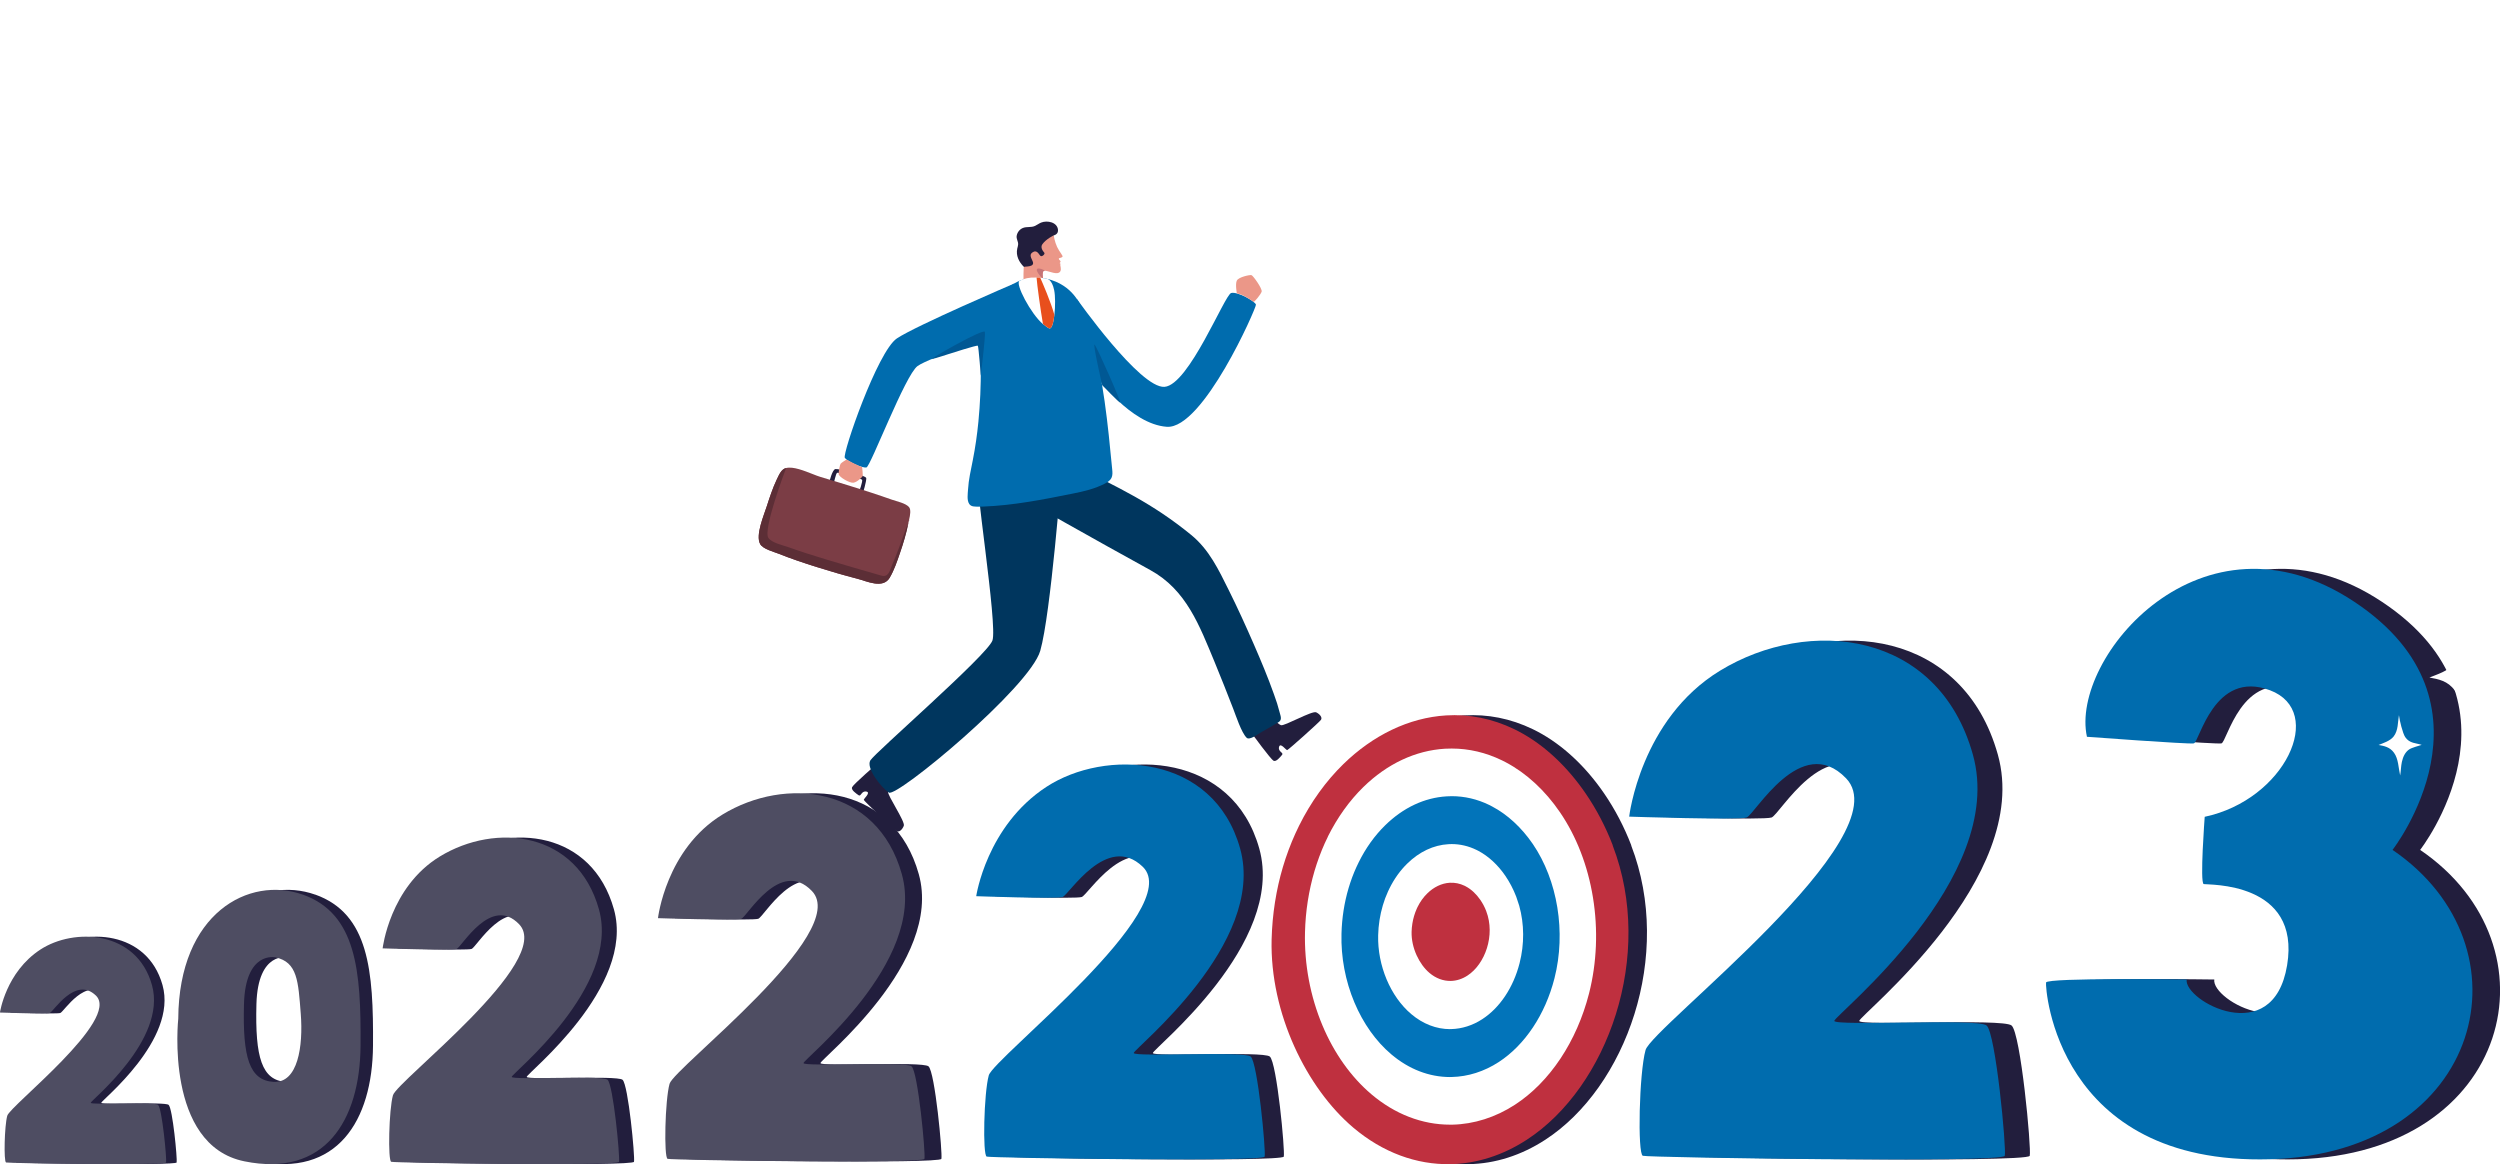 <?xml version="1.0" encoding="UTF-8"?>
<svg id="_圖層_1" data-name="圖層 1" xmlns="http://www.w3.org/2000/svg" xmlns:xlink="http://www.w3.org/1999/xlink" viewBox="0 0 433.64 201.93">
  <defs>
    <style>
      .cls-1 {
        fill: url(#linear-gradient-3);
      }

      .cls-1, .cls-2, .cls-3 {
        mix-blend-mode: multiply;
      }

      .cls-4 {
        fill: #eb9788;
      }

      .cls-5 {
        fill: url(#linear-gradient-2);
      }

      .cls-6 {
        fill: #fff;
      }

      .cls-7 {
        fill: #006cae;
      }

      .cls-2 {
        fill: url(#linear-gradient);
      }

      .cls-8 {
        fill: #005894;
      }

      .cls-9 {
        fill: #7b3d45;
      }

      .cls-10 {
        filter: url(#luminosity-noclip-5);
      }

      .cls-11 {
        mask: url(#mask-2);
      }

      .cls-12 {
        fill: url(#linear-gradient-6);
      }

      .cls-13 {
        fill: #bf303f;
      }

      .cls-14 {
        mask: url(#mask-3);
      }

      .cls-15 {
        fill: #e84f1d;
      }

      .cls-16 {
        fill: #c67577;
      }

      .cls-3 {
        fill: url(#linear-gradient-5);
      }

      .cls-17 {
        mask: url(#mask-5);
      }

      .cls-18 {
        fill: #4e4d62;
      }

      .cls-19 {
        mask: url(#mask-4);
      }

      .cls-20 {
        fill: #0274ba;
      }

      .cls-21 {
        fill: #00365e;
      }

      .cls-22 {
        filter: url(#luminosity-noclip);
      }

      .cls-23 {
        mask: url(#mask-1);
      }

      .cls-24 {
        mask: url(#mask);
      }

      .cls-25 {
        fill: #5c2e36;
      }

      .cls-26 {
        fill: #221e3d;
      }

      .cls-27 {
        fill: url(#linear-gradient-4);
      }

      .cls-28 {
        filter: url(#luminosity-noclip-3);
      }
    </style>
    <filter id="luminosity-noclip" x="199.68" y="0" width="29.44" height="11.02" color-interpolation-filters="sRGB" filterUnits="userSpaceOnUse">
      <feFlood flood-color="#fff" result="bg"/>
      <feBlend in="SourceGraphic" in2="bg"/>
    </filter>
    <filter id="luminosity-noclip-2" x="199.68" y="-8273.97" width="29.44" height="32766" color-interpolation-filters="sRGB" filterUnits="userSpaceOnUse">
      <feFlood flood-color="#fff" result="bg"/>
      <feBlend in="SourceGraphic" in2="bg"/>
    </filter>
    <mask id="mask-1" x="199.68" y="-8273.97" width="29.44" height="32766" maskUnits="userSpaceOnUse"/>
    <linearGradient id="linear-gradient" x1="214.56" y1="-17.64" x2="214.29" y2="23.19" gradientUnits="userSpaceOnUse">
      <stop offset=".18" stop-color="#000"/>
      <stop offset="1" stop-color="#fff"/>
    </linearGradient>
    <mask id="mask" x="199.68" y="0" width="29.44" height="11.02" maskUnits="userSpaceOnUse">
      <g class="cls-22">
        <g class="cls-23">
          <path class="cls-2" d="m224.05,10.13c1.37-.2,2.8-.47,3.88-1.35s1.61-2.56.8-3.68c-.33-.46-.83-.76-1.31-1.04-1.42-.82-3.14-1.58-4.65-.93-.53.23-.99.62-1.56.7-1.18.17-2.06-.99-2.88-1.85-1-1.04-2.32-1.81-3.75-1.95-1.43-.14-2.96.4-3.84,1.55-.67.88-.99,2.1-1.96,2.62-1.71.9-3.52-1.05-5.43-1.37-2.65-.44-4.21,2.18-3.48,4.46.67,2.09,2.09,2.65,4.06,3.01,6.51,1.17,13.63.79,20.13-.16Z"/>
        </g>
      </g>
    </mask>
    <linearGradient id="linear-gradient-2" x1="214.56" y1="-17.64" x2="214.29" y2="23.19" gradientUnits="userSpaceOnUse">
      <stop offset=".18" stop-color="#fff"/>
      <stop offset="1" stop-color="#fff"/>
    </linearGradient>
    <filter id="luminosity-noclip-3" x="257.1" y="43" width="50.98" height="19.1" color-interpolation-filters="sRGB" filterUnits="userSpaceOnUse">
      <feFlood flood-color="#fff" result="bg"/>
      <feBlend in="SourceGraphic" in2="bg"/>
    </filter>
    <filter id="luminosity-noclip-4" x="257.1" y="-8273.97" width="50.98" height="32766" color-interpolation-filters="sRGB" filterUnits="userSpaceOnUse">
      <feFlood flood-color="#fff" result="bg"/>
      <feBlend in="SourceGraphic" in2="bg"/>
    </filter>
    <mask id="mask-3" x="257.1" y="-8273.97" width="50.98" height="32766" maskUnits="userSpaceOnUse"/>
    <linearGradient id="linear-gradient-3" x1="143.93" y1="74.48" x2="145.91" y2="127.31" gradientTransform="translate(137.27 -55.13)" xlink:href="#linear-gradient"/>
    <mask id="mask-2" x="257.1" y="43" width="50.98" height="19.1" maskUnits="userSpaceOnUse">
      <g class="cls-28">
        <g class="cls-14">
          <path class="cls-1" d="m302.06,61.3c2.48-.1,5.68-.96,6-4.02.2-1.86-.97-3.63-2.38-4.31-1.41-.68-2.99-.5-4.48-.15-.65.16-1.33.34-1.97.09-1.13-.45-1.61-2.04-2.25-3.28-1.38-2.69-4.12-4.2-6.65-3.66-1.1.24-2.15.82-3.26.89-2.51.16-4.61-2.21-6.98-3.27-2.8-1.25-6.12-.5-8.38,1.9-1.89,2-3.22,5.13-5.64,5.87-.98.3-2.01.14-3.03.16-2,.05-4.09.93-5.3,2.92-6.61,10.86,39.27,7.05,44.31,6.86Z"/>
        </g>
      </g>
    </mask>
    <linearGradient id="linear-gradient-4" x1="143.93" y1="74.48" x2="145.91" y2="127.31" gradientTransform="translate(137.27 -55.13)" xlink:href="#linear-gradient-2"/>
    <filter id="luminosity-noclip-5" x="79.79" y="54.12" width="37.04" height="14.42" color-interpolation-filters="sRGB" filterUnits="userSpaceOnUse">
      <feFlood flood-color="#fff" result="bg"/>
      <feBlend in="SourceGraphic" in2="bg"/>
    </filter>
    <filter id="luminosity-noclip-6" x="79.79" y="-8273.97" width="37.04" height="32766" color-interpolation-filters="sRGB" filterUnits="userSpaceOnUse">
      <feFlood flood-color="#fff" result="bg"/>
      <feBlend in="SourceGraphic" in2="bg"/>
    </filter>
    <mask id="mask-5" x="79.79" y="-8273.97" width="37.04" height="32766" maskUnits="userSpaceOnUse"/>
    <linearGradient id="linear-gradient-5" x1="100.99" y1="39.87" x2="96.33" y2="81.1" xlink:href="#linear-gradient"/>
    <mask id="mask-4" x="79.79" y="54.12" width="37.04" height="14.42" maskUnits="userSpaceOnUse">
      <g class="cls-10">
        <g class="cls-17">
          <path class="cls-3" d="m116.23,61.55c-1.27-1.64-3.72-1.49-5.79-1.37-.45.03-.91.04-1.31-.16-.52-.25-.82-.79-1.11-1.29-.96-1.63-2.22-3.15-3.9-3.99-1.69-.84-3.86-.89-5.37.25-1.08.82-1.97,2.27-3.33,2.14-.55-.05-1.03-.37-1.51-.64-1.86-1.08-4.47-1.56-6.02-.06-.91.89-1.27,2.31-2.37,2.94-.73.42-1.61.4-2.43.58-1.94.43-3.58,2.36-3.25,4.32.25,1.48,1.5,2.64,2.9,3.2,4.09,1.63,9.82.92,14.14.94,3.21.01,6.42-.03,9.63-.15,2.62-.09,5.85.3,8.17-1.14,1.84-1.16,2.88-3.86,1.55-5.57Z"/>
        </g>
      </g>
    </mask>
    <linearGradient id="linear-gradient-6" x1="100.99" y1="39.87" x2="96.33" y2="81.1" xlink:href="#linear-gradient-2"/>
  </defs>
  <g>
    <g>
      <g>
        <g>
          <g>
            <path class="cls-26" d="m155.89,134.93s-1.7,1.77-1.85,2.39,3.02,5.2,2.73,5.92c-.29.72-.82,1.15-1.23.92-.41-.23-5.66-5.21-5.71-5.41-.05-.2,1.31-1.3.43-1.45-.87-.15-.91.94-1.33.64s-1.35-.91-1.13-1.4c.22-.49,4.39-4.14,4.51-4.18.12-.04,3.58,2.57,3.58,2.57Z"/>
            <path class="cls-21" d="m184.16,81.74s-1.9,24.8-3.72,31.14c-1.82,6.35-24.9,25.51-26.26,24.6-1.36-.91-3.99-4.26-3.22-5.58.77-1.31,20.23-18.21,21.18-20.79.95-2.58-3.36-29.18-2.65-30.21.72-1.03,14.66.84,14.66.84Z"/>
          </g>
          <g>
            <path class="cls-26" d="m219.96,123.75s1.63,1.84,2.23,2.04,5.43-2.58,6.12-2.23,1.08.91.82,1.3c-.26.39-5.65,5.21-5.86,5.25-.2.03-1.19-1.41-1.41-.55s.87.98.52,1.38-1.02,1.27-1.49,1.01c-.47-.26-3.77-4.71-3.79-4.84-.03-.12,2.85-3.35,2.85-3.35Z"/>
            <path class="cls-21" d="m186.21,80.67c7.79,3.91,13.63,6.58,20.4,12.11,3.15,2.57,4.78,6.08,6.55,9.63,1.53,3.07,2.95,6.2,4.32,9.34,1.24,2.85,2.45,5.73,3.49,8.66.5,1.39.64,1.83,1.02,3.26.17.64.42,1.22-.26,1.62-.98.59-1.97,1.16-2.97,1.72-.45.25-2.01,1.46-2.52.96-.92-.9-1.88-3.88-2.33-5.03-1.06-2.71-2.11-5.42-3.23-8.11-2.62-6.29-4.89-12.52-11.16-15.95-4.97-2.72-9.91-5.5-14.85-8.27-2.12-1.19-4.24-2.38-6.32-3.65-.6-.37-.27.29-.48-.49-.33-1.21,8.33-5.8,8.33-5.8Z"/>
          </g>
          <path class="cls-7" d="m168.12,87.42c.16.22.39.38.73.42.55.07,1.11.05,1.66.03,5.22-.19,10.49-1.23,15.6-2.26,1.92-.38,3.85-.84,5.58-1.75.44-.23.88-.52,1.1-.96.22-.45.18-.97.13-1.47-.76-7.89-1.52-15.85-3.72-23.51-.92-3.21-1.8-6.46-4.76-8.37-.41-.27-.85-.5-1.3-.69-2.11-.9-4.59-.98-6.68.02-.42.2-.81.43-1.18.69-2.26,1.58-3.71,4.22-4.4,6.92-.8,3.15-.71,6.45-.77,9.7-.01.75-.04,1.51-.07,2.26-.07,1.57-.18,3.14-.33,4.7-.22,2.25-.54,4.49-.98,6.71-.33,1.67-.72,3.34-.82,5.05-.04.73-.23,1.87.21,2.5Z"/>
          <g>
            <path class="cls-26" d="m182.77,40.85s.3-.13.35-.16c.09-.06.18-.14.25-.23.12-.17.16-.37.15-.57-.11-1.37-1.89-1.71-2.94-1.28-.36.15-.68.4-1.04.57-.7.33-1.44.08-2.13.37-.56.24-.95.74-1.06,1.34-.1.56.3,1,.25,1.53-.02.23-.09.46-.15.69-.27,1.22.3,2.35,1.16,3.19,1.65,1.64,4.4-1.88,4.51-2.67.11-.79.64-2.79.64-2.79Z"/>
            <path class="cls-4" d="m177.64,49.49c-.11-.17-.12-.4-.11-.65.01-.44,0-.87,0-1.31,0-.28.01-.57.03-.85,0-.08-.01-.32.06-.38.14-.13,2.03.1,1.48-1.02-.4-.82-.55-1.27.19-1.61.74-.34,1.02.78,1.31.77.22,0,.51-.22.57-.44.03-.14-.08-.23-.16-.33-.09-.11-.17-.23-.23-.36-.15-.3-.19-.65.02-.94.65-.92,1.97-1.54,1.97-1.54,0,0,.17,1.11.59,2,.42.89,1.09,1.57.93,1.71-.31.28-.66.15-.63.37.03.21.36.29.29.51-.07.21-.18.2-.18.2,0,0,.25.08.16.23-.09.15.23.78-.01,1.21-.43.75-1.91-.03-2.61-.1-.13-.01-.23,0-.3.05-.22.19-.17.82-.08,1.45.03.2.14.45.04.65-.1.2-.38.33-.57.41-.73.33-1.58.42-2.37.23-.2-.05-.33-.14-.4-.27Z"/>
            <path class="cls-16" d="m180.94,48.46c-.09-.63-.14-1.26.08-1.45.06-.05.16-.07.3-.05-.06-.03-1.21-.65-1.46-.27-.2.3.65,1.36,1.09,1.77Z"/>
          </g>
          <path class="cls-6" d="m180.93,56.22c.53.44.93.72,1.1.75.41.08.71-1,.86-2.35.17-1.48.17-3.3-.04-4.3-.39-1.91-1.24-1.95-1.24-1.95-.11-.05-.56-.14-1.18-.19-.2-.02-.41-.03-.64-.04-1.35-.04-2.08.15-2.94.57-.85.41,1.98,5.78,4.06,7.51Z"/>
          <path class="cls-15" d="m180.93,56.22c.53.44.93.72,1.1.75.41.08.71-1,.86-2.35-.63-2.28-2.05-5.54-2.45-6.44-.2-.02-.41-.03-.64-.04.07,1.18.7,5.69,1.11,8.08Z"/>
          <path class="cls-7" d="m175.87,49.2s-16.92,7.25-20.3,9.5c-3.37,2.26-9.51,20.06-9.03,20.72.48.66,3.05,1.81,3.75,1.66.71-.15,6.73-16.06,8.87-17.59,2.13-1.53,14.55-5.51,14.55-5.51l2.15-8.79Z"/>
          <path class="cls-7" d="m186.75,51.79s11,15.62,15.24,15.31c4.24-.31,10.44-16,11.57-16.28,1.13-.28,4.21,1.48,4.29,2.03.07.55-9.17,21.62-15.46,21.18-6.29-.44-12.2-8.74-12.2-8.74l-3.44-13.51Z"/>
          <path class="cls-8" d="m191.19,66.83s-1.78-7.68-1.29-7.02c.49.66,4.71,10.14,4.37,10-.26-.1-3.08-2.99-3.08-2.99Z"/>
          <path class="cls-8" d="m164.66,61.38s4.81-1.56,4.95-1.41.52,5.43.52,5.19.85-6.89.7-7.59-9.81,4.83-9.21,4.72c.6-.11,3.03-.91,3.03-.91Z"/>
          <g>
            <g>
              <path class="cls-26" d="m143.87,83.54s.49-2.07,1.03-2.18c.54-.1,5.3,1.09,5.36,1.57.05.47-.59,2.8-.68,2.71-.09-.09-.6-.22-.6-.22,0,0,.74-2.02.54-2.22-.21-.2-4.02-1.26-4.29-1.2-.27.06-.57,1.9-.66,1.9-.09,0-.68-.37-.68-.37Z"/>
              <path class="cls-9" d="m154.34,100.19c-1.19,2.01-3.95.63-5.65.19-2.37-.61-4.71-1.3-7.04-2.03-2.22-.7-4.44-1.44-6.61-2.31-.83-.33-2.69-.8-3.18-1.66-.87-1.55.69-5.12,1.16-6.61.49-1.53,1-3.07,1.68-4.52.52-1.11.89-1.89,1.66-2.07,1.26-.3,3.16.49,4.68,1.08.46.18.89.35,1.26.46,2.19.66,4.39,1.32,6.57,2.01,1.57.5,3.15,1,4.71,1.55.38.13.77.27,1.15.4.82.29,2.34.59,2.94,1.27.38.43.2,1.44.02,2.19,0,0,0,0,0,0,0,0,0,.01,0,.02-.06.26-.12.5-.16.66-.35,1.73-.86,3.44-1.44,5.11-.49,1.43-1,2.95-1.77,4.26Z"/>
            </g>
            <path class="cls-25" d="m154.34,100.19c-1.19,2.01-3.95.63-5.65.19-2.37-.61-4.71-1.3-7.04-2.03-2.22-.7-4.44-1.44-6.61-2.31-.83-.33-2.69-.8-3.18-1.66-.87-1.55.69-5.12,1.16-6.61.49-1.53,1-3.07,1.68-4.52.52-1.11.89-1.89,1.66-2.07,0,0-4.12,10.77-3.06,12.15.65.86,2.5,1.24,3.45,1.58,2.19.79,4.42,1.48,6.65,2.16,3.15.96,6.31,1.86,9.47,2.77,1.27.37,1.47-.92,1.87-1.83.41-.95.78-1.91,1.15-2.87.44-1.17.86-2.35,1.28-3.53.07-.21.62-1.29.54-1.47,0,0,0,0,0,0,0,0,0,.01,0,.02-.06.26-.12.5-.16.66-.35,1.73-.86,3.44-1.44,5.11-.49,1.43-1,2.95-1.77,4.26Z"/>
          </g>
          <path class="cls-4" d="m149.54,81s.18,1.5.07,1.64c-.11.14-.91.99-1.58,1.09s-2.56-1.02-2.57-1.52c0-.49.22-1.59.35-1.77.13-.19,1.02-.73,1.02-.73,0,0,2.17,1.19,2.7,1.29Z"/>
          <path class="cls-4" d="m214.54,50.9s-.31-1.63,0-2.24c.31-.61,2.24-1.01,2.53-.94.28.07,1.93,2.37,1.77,2.87-.15.5-1.3,1.86-1.41,1.77s-1.91-1.38-2.89-1.46Z"/>
        </g>
        <path class="cls-6" d="m160.93,36.11c-.42-.84-.59-1.88-.42-3.15.4-2.98,2.88-5.49,5.46-6.82,3.65-1.88,10.69-2.13,11.49,3.26.42,2.83-1.44,5.51-3.56,7.19-.25.2-.28.25-.08.51.26.34.55.67.83,1,.07.08.95,1.2.77,1.2-.79.02-1.68-.39-2.39-.69-.35-.15-.69-.38-1.07-.46-.56-.12-1.03.1-1.55.27-.45.15-.92.25-1.39.34-.71.15-1.43.25-2.16.27-1.42.04-2.88-.2-4.1-.95-.08-.05-.17-.11-.25-.16-.67-.46-1.21-1.09-1.57-1.82Z"/>
      </g>
      <g>
        <path class="cls-26" d="m172.64,155.45s13.89.5,14.99.14,7.69-11.25,13.91-5.24c7.48,7.24-25.86,33.15-26.71,36.18-.85,3.04-1.09,13.84-.36,14.09.73.24,47.96.97,48.21,0,.24-.97-1.21-16.39-2.43-17.36-1.21-.97-20.28.12-20.28-.61s23.07-18.94,18.46-35.46c-4.61-16.51-23.47-17.33-33.61-10.7-10.39,6.79-12.17,18.96-12.17,18.96Z"/>
        <path class="cls-26" d="m286.92,141.65s18.95.63,20.37.15,9.45-14.92,17.26-6.79c9.71,10.11-33.68,43.17-34.79,47.13s-1.42,18.03-.47,18.34,62.47,1.27,62.78,0-1.58-21.35-3.16-22.61-26.41.16-26.41-.79,30.05-24.67,24.04-46.18c-6.01-21.51-28.42-23.99-43.87-14.56-13.8,8.42-15.75,25.31-15.75,25.31Z"/>
        <path class="cls-26" d="m366.77,127.8s17.48,1.3,18.54,1.15c.98-.14,3.47-12.88,13.22-9.22,9.76,3.66,2.61,18.99-11.32,21.95,0,0-.87,11.5-.17,11.67s16.9-.54,14.46,14.1c-2.44,14.65-17.94,6.11-17.42,2.45,0,0-24.22-.35-24.39.52-.17.87,1.74,31.71,38.85,30.66,37.11-1.05,45.82-36.93,21.25-53.66,0,0,19.86-25.44-6.62-43.03-26.48-17.6-49.35,9.78-46.39,23.4Z"/>
        <path class="cls-7" d="m169.32,155.45s13.89.5,14.99.14,7.69-11.25,13.91-5.24c7.48,7.24-25.86,33.15-26.71,36.18-.85,3.04-1.09,13.84-.36,14.09.73.24,47.96.97,48.21,0,.24-.97-1.21-16.39-2.43-17.36-1.21-.97-20.28.12-20.28-.61s23.07-18.94,18.46-35.46c-4.61-16.51-23.47-17.33-33.61-10.7-10.39,6.79-12.17,18.96-12.17,18.96Z"/>
        <path class="cls-7" d="m282.59,141.65s18.95.63,20.37.15,9.45-14.92,17.26-6.79c9.71,10.11-33.68,43.17-34.79,47.13-1.11,3.95-1.42,18.03-.47,18.34s62.47,1.27,62.78,0-1.58-21.35-3.16-22.61-26.41.16-26.41-.79,30.05-24.67,24.04-46.18c-6.01-21.51-28.42-23.99-43.87-14.56-13.8,8.42-15.75,25.31-15.75,25.31Z"/>
        <path class="cls-7" d="m361.98,127.8s17.48,1.3,18.54,1.15c.98-.14,3.47-12.88,13.22-9.22s2.61,18.99-11.32,21.95c0,0-.87,11.5-.17,11.67s16.9-.54,14.46,14.1c-2.44,14.65-17.94,6.11-17.42,2.45,0,0-24.22-.35-24.39.52-.17.87,1.74,31.71,38.85,30.66,37.11-1.05,45.82-36.93,21.25-53.66,0,0,19.86-25.44-6.62-43.03-26.48-17.6-49.35,9.78-46.39,23.4Z"/>
      </g>
      <g>
        <path class="cls-26" d="m1.83,175.63s8,.29,8.63.08c.63-.21,4.43-6.48,8.01-3.02,4.31,4.17-14.89,19.09-15.38,20.84-.49,1.75-.63,7.97-.21,8.11.42.14,27.62.56,27.76,0,.14-.56-.7-9.44-1.4-10-.7-.56-11.68.07-11.68-.35s13.29-10.91,10.63-20.42c-2.66-9.51-13.52-9.98-19.36-6.16-5.99,3.91-7.01,10.92-7.01,10.92Z"/>
        <path class="cls-26" d="m68.97,164.5s11.93.39,12.82.1c.9-.3,5.95-9.39,10.86-4.28,6.11,6.36-21.2,27.17-21.89,29.66-.7,2.49-.9,11.34-.3,11.54s39.31.8,39.51,0c.2-.8-1-13.43-1.99-14.23-1-.8-16.62.1-16.62-.5s18.91-15.52,15.13-29.06c-3.78-13.53-17.88-15.1-27.61-9.16-8.68,5.3-9.91,15.93-9.91,15.93Z"/>
        <path class="cls-26" d="m117.06,159.26s13.45.44,14.46.11c1.01-.34,6.71-10.59,12.25-4.82,6.89,7.17-23.9,30.64-24.69,33.44-.79,2.81-1.01,12.79-.34,13.02s44.33.9,44.55,0c.22-.9-1.12-15.15-2.24-16.05s-18.74.11-18.74-.56,21.32-17.51,17.06-32.77c-4.26-15.26-20.17-17.02-31.13-10.33-9.79,5.98-11.17,17.96-11.17,17.96Z"/>
        <path class="cls-26" d="m54.68,155.18c-9.29-3.31-21.5,3.16-21.6,21.53,0,0-2.4,21.92,11.48,24.73,13.88,2.82,20.04-6.99,20.14-20.04.1-13.05-.73-22.92-10.02-26.23Zm-5.05,32.48c-4.21-.25-5.4-4.21-5.15-13.5.25-9.29,5.46-8.1,5.46-8.1,3.83.82,3.95,4.14,4.39,9.79.44,5.65-.5,12.05-4.71,11.8Z"/>
        <path class="cls-18" d="m0,175.63s8,.29,8.63.08c.63-.21,4.43-6.48,8.01-3.02,4.31,4.17-14.89,19.09-15.38,20.84-.49,1.75-.63,7.97-.21,8.11.42.14,27.62.56,27.76,0,.14-.56-.7-9.44-1.4-10-.7-.56-11.68.07-11.68-.35s13.29-10.91,10.63-20.42c-2.66-9.51-13.52-9.98-19.36-6.16-5.99,3.91-7.01,10.92-7.01,10.92Z"/>
        <path class="cls-18" d="m66.37,164.5s11.93.39,12.82.1c.9-.3,5.95-9.39,10.86-4.28,6.11,6.36-21.2,27.17-21.89,29.66-.7,2.49-.9,11.34-.3,11.54s39.31.8,39.51,0c.2-.8-1-13.43-1.99-14.23-1-.8-16.62.1-16.62-.5s18.91-15.52,15.13-29.06c-3.78-13.53-17.88-15.1-27.61-9.16-8.68,5.3-9.91,15.93-9.91,15.93Z"/>
        <path class="cls-18" d="m114.12,159.26s13.45.44,14.46.11c1.01-.34,6.71-10.59,12.25-4.82,6.89,7.17-23.9,30.64-24.69,33.44-.79,2.81-1.01,12.79-.34,13.02.67.22,44.33.9,44.55,0s-1.12-15.15-2.24-16.05c-1.12-.9-18.74.11-18.74-.56s21.32-17.51,17.06-32.77c-4.26-15.26-20.17-17.02-31.13-10.33-9.79,5.98-11.17,17.96-11.17,17.96Z"/>
        <path class="cls-18" d="m52.52,155.18c-9.29-3.31-21.5,3.16-21.6,21.53,0,0-2.4,21.92,11.48,24.73,13.88,2.82,20.04-6.99,20.14-20.04.1-13.05-.73-22.92-10.02-26.23Zm-5.05,32.48c-4.21-.25-5.4-4.21-5.15-13.5.25-9.29,5.46-8.1,5.46-8.1,3.83.82,3.95,4.14,4.39,9.79.44,5.65-.5,12.05-4.71,11.8Z"/>
      </g>
    </g>
    <g class="cls-24">
      <path class="cls-5" d="m224.05,10.13c1.37-.2,2.8-.47,3.88-1.35s1.61-2.56.8-3.68c-.33-.46-.83-.76-1.31-1.04-1.42-.82-3.14-1.58-4.65-.93-.53.23-.99.62-1.56.7-1.18.17-2.06-.99-2.88-1.85-1-1.04-2.32-1.81-3.75-1.95-1.43-.14-2.96.4-3.84,1.55-.67.88-.99,2.1-1.96,2.62-1.71.9-3.52-1.05-5.43-1.37-2.65-.44-4.21,2.18-3.48,4.46.67,2.09,2.09,2.65,4.06,3.01,6.51,1.17,13.63.79,20.13-.16Z"/>
    </g>
    <g class="cls-11">
      <path class="cls-27" d="m302.06,61.3c2.48-.1,5.68-.96,6-4.02.2-1.86-.97-3.63-2.38-4.31-1.41-.68-2.99-.5-4.48-.15-.65.16-1.33.34-1.97.09-1.13-.45-1.61-2.04-2.25-3.28-1.38-2.69-4.12-4.2-6.65-3.66-1.1.24-2.15.82-3.26.89-2.51.16-4.61-2.21-6.98-3.27-2.8-1.25-6.12-.5-8.38,1.9-1.89,2-3.22,5.13-5.64,5.87-.98.3-2.01.14-3.03.16-2,.05-4.09.93-5.3,2.92-6.61,10.86,39.27,7.05,44.31,6.86Z"/>
    </g>
    <g class="cls-19">
      <path class="cls-12" d="m116.23,61.55c-1.27-1.64-3.72-1.49-5.79-1.37-.45.03-.91.04-1.31-.16-.52-.25-.82-.79-1.11-1.29-.96-1.63-2.22-3.15-3.9-3.99-1.69-.84-3.86-.89-5.37.25-1.08.82-1.97,2.27-3.33,2.14-.55-.05-1.03-.37-1.51-.64-1.86-1.08-4.47-1.56-6.02-.06-.91.89-1.27,2.31-2.37,2.94-.73.42-1.61.4-2.43.58-1.94.43-3.58,2.36-3.25,4.32.25,1.48,1.5,2.64,2.9,3.2,4.09,1.63,9.82.92,14.14.94,3.21.01,6.42-.03,9.63-.15,2.62-.09,5.85.3,8.17-1.14,1.84-1.16,2.88-3.86,1.55-5.57Z"/>
    </g>
    <path class="cls-6" d="m433.64,117.5c-.89.33-2.74.74-3.6,1.33-1.03.72-1.69,1.94-2.03,3.5-.28,1.27-.27,2.61-.5,3.86-.48-2.18-.48-4.68-1.73-6.44-1.18-1.65-2.84-1.95-4.38-2.23,1.24-.52,3.28-1.09,4.31-2.46,1.31-1.74,1.13-4.03,1.48-6.02.17,1.5,1.06,5.18,1.78,6.24,1.25,1.83,3.09,1.65,4.67,2.2Z"/>
    <path class="cls-6" d="m420.06,129.2c-.54.2-1.68.45-2.2.81-.63.44-1.03,1.18-1.24,2.14-.17.77-.16,1.6-.3,2.36-.3-1.33-.29-2.86-1.06-3.93-.72-1.01-1.73-1.19-2.68-1.36.76-.32,2-.67,2.63-1.5.8-1.06.69-2.46.9-3.67.11.92.65,3.16,1.09,3.81.76,1.12,1.89,1.01,2.85,1.34Z"/>
  </g>
  <g>
    <path class="cls-26" d="m282.96,146.64h0c-1.24-3.23-2.83-6.26-4.69-8.98-3.19-4.67-7.18-8.44-11.59-10.77-.26-.14-.53-.27-.79-.4-3.9-1.89-7.91-2.64-11.83-2.4-6.47.39-12.71,3.45-17.83,8.44-3.01,2.94-5.64,6.56-7.69,10.7-.22.45-.44.91-.65,1.37-.83,1.84-1.56,3.78-2.16,5.81-1.15,3.89-1.83,8.09-1.95,12.52-.32,12.87,6.12,25.84,14.15,32.65,5.14,4.35,11,6.46,16.87,6.35,4.52-.09,9.04-1.5,13.25-4.24,14-9.1,22.23-31.95,14.89-51.04Z"/>
    <g>
      <path class="cls-13" d="m279.75,146.64h0c-1.24-3.23-2.83-6.26-4.69-8.98-3.19-4.67-7.18-8.44-11.59-10.77-.26-.14-.53-.27-.79-.4-3.9-1.89-7.91-2.64-11.83-2.4-6.47.39-12.71,3.45-17.83,8.44-3.01,2.94-5.64,6.56-7.69,10.7-.22.45-.44.91-.65,1.37-.83,1.84-1.56,3.78-2.16,5.81-1.15,3.89-1.83,8.09-1.95,12.52-.32,12.87,6.12,25.84,14.15,32.65,5.14,4.35,11,6.46,16.87,6.35,4.52-.09,9.04-1.5,13.25-4.24,14-9.1,22.23-31.95,14.89-51.04Z"/>
      <path class="cls-6" d="m251.53,195.08c-4.85,0-9.57-1.82-13.65-5.27-3.53-2.99-6.47-7.12-8.5-11.96-2.11-5.03-3.16-10.62-3.02-16.16.09-3.64.65-7.21,1.65-10.61.5-1.68,1.1-3.31,1.8-4.86.17-.37.34-.74.52-1.09v-.03c1.66-3.31,3.72-6.2,6.15-8.58,4.14-4.04,9.04-6.34,14.16-6.65.38-.02.77-.03,1.16-.03,2.99,0,5.93.69,8.73,2.05.21.1.42.21.65.33,3.58,1.89,6.83,4.89,9.42,8.69,2.84,4.16,4.82,9.27,5.71,14.77.91,5.58.67,11.33-.68,16.64-2.13,8.34-6.82,15.38-12.85,19.3-3.36,2.19-7.12,3.38-10.86,3.46-.13,0-.26,0-.39,0h0Z"/>
      <path class="cls-20" d="m251.53,186.82c-3.63,0-7.15-1.36-10.2-3.94-2.66-2.25-4.87-5.36-6.4-9-1.57-3.74-2.35-7.86-2.24-11.92.07-2.72.48-5.38,1.23-7.91.37-1.25.82-2.47,1.35-3.63.13-.28.26-.55.39-.82h0c1.23-2.5,2.79-4.67,4.62-6.46,3.12-3.05,6.8-4.78,10.66-5.01.29-.02.58-.03.87-.03,2.23,0,4.43.51,6.52,1.53.15.07.32.16.48.25,2.68,1.41,5.12,3.67,7.07,6.52,4.28,6.27,5.8,15.28,3.75,23.3-1.6,6.27-5.13,11.57-9.67,14.52-2.52,1.64-5.33,2.53-8.14,2.59-.1,0-.19,0-.29,0Z"/>
      <path class="cls-6" d="m251.53,178.51c-2.39,0-4.72-.9-6.74-2.61-3.62-3.06-5.87-8.43-5.74-13.67.04-1.78.32-3.53.81-5.19.24-.82.54-1.63.89-2.39.08-.18.17-.37.26-.55.83-1.67,1.86-3.11,3.09-4.31,2.09-2.05,4.56-3.21,7.13-3.36.19-.01.38-.02.57-.02,1.47,0,2.92.34,4.3,1.01.1.05.21.11.32.16,1.77.94,3.4,2.44,4.7,4.35.75,1.1,1.38,2.31,1.88,3.61l.52,1.57c.88,3.16.91,6.64.06,9.96-1.07,4.2-3.43,7.74-6.47,9.71-1.67,1.09-3.54,1.68-5.4,1.72-.06,0-.13,0-.19,0Z"/>
      <path class="cls-13" d="m257.8,158.05h0c-.27-.71-.62-1.37-1.03-1.96-.7-1.02-1.57-1.84-2.54-2.35-.06-.03-.11-.06-.17-.09-.85-.41-1.73-.58-2.59-.53-1.41.08-2.78.75-3.9,1.85-.66.64-1.23,1.43-1.68,2.34-.05.1-.1.2-.14.3-.18.4-.34.83-.47,1.27-.25.85-.4,1.77-.43,2.74-.07,2.81,1.34,5.65,3.1,7.14,1.12.95,2.41,1.41,3.69,1.39.99-.02,1.98-.33,2.9-.93,3.06-1.99,4.86-6.99,3.26-11.16Z"/>
    </g>
  </g>
</svg>